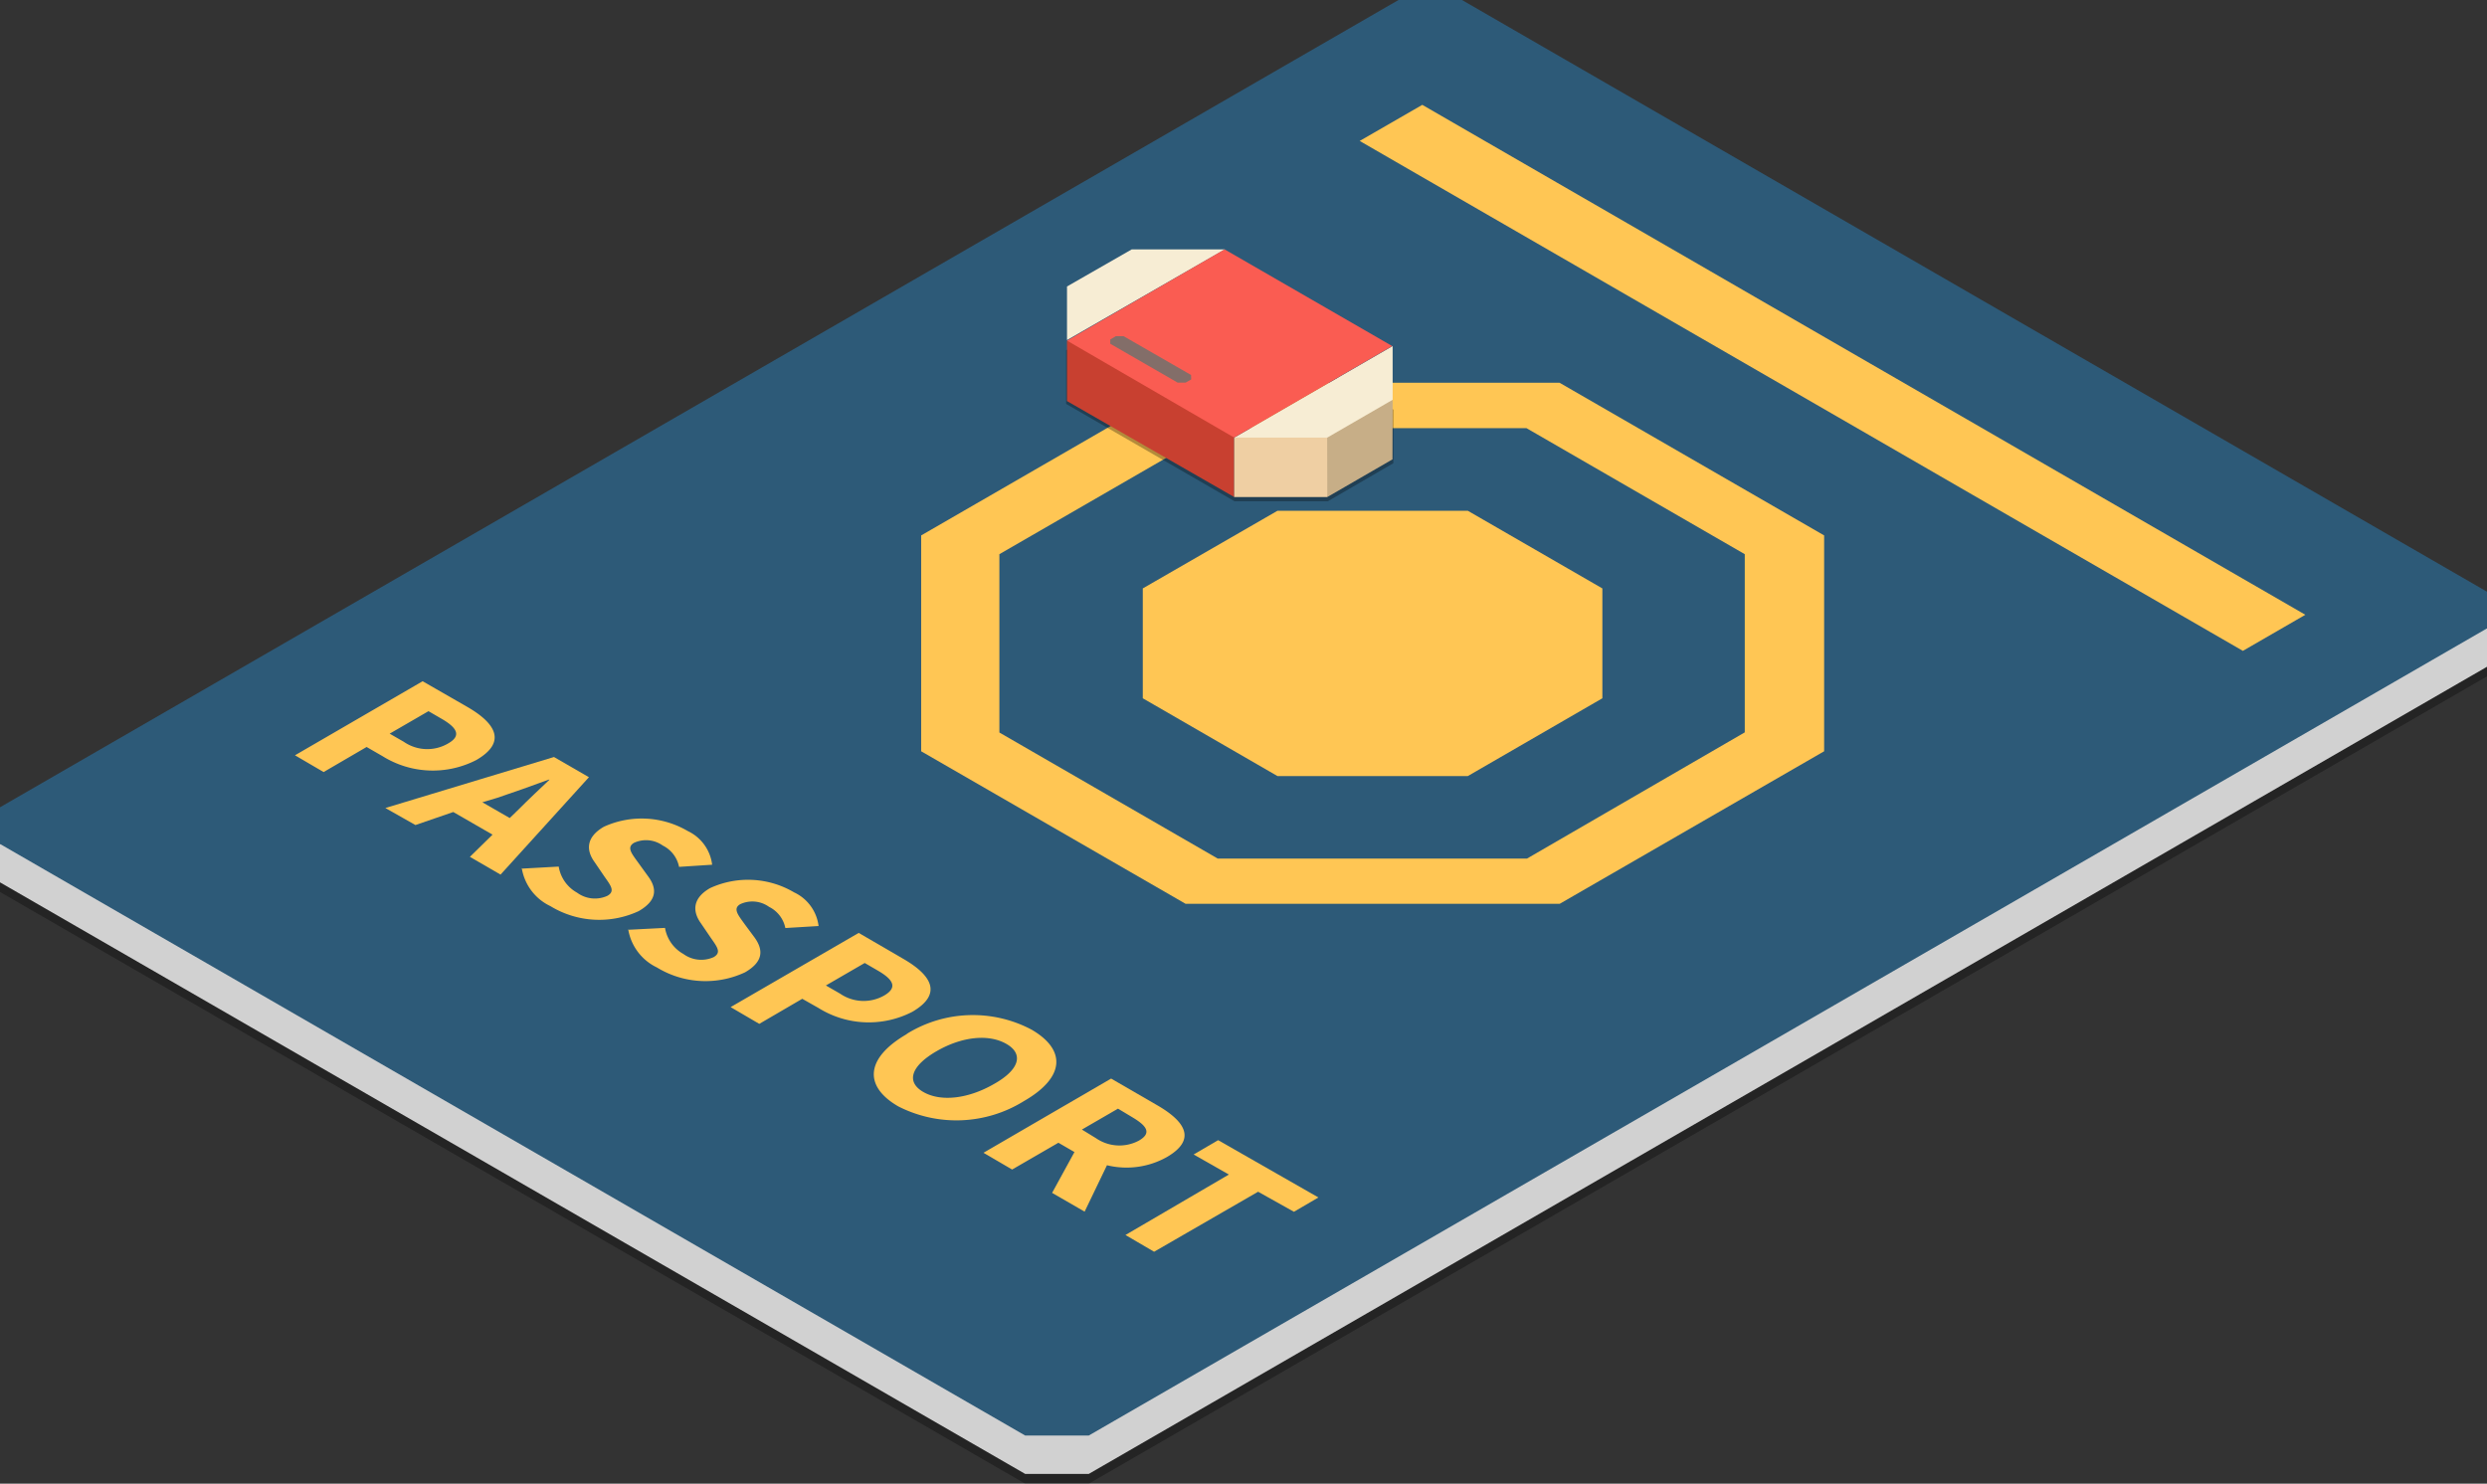 <svg xmlns="http://www.w3.org/2000/svg" xmlns:xlink="http://www.w3.org/1999/xlink" viewBox="0 0 173.6 103.58"><rect x="0" y="0" width="173.6" height="103.58" fill="#333333" stroke="none"/><defs><clipPath id="clip-path"><rect y="4.73" width="173.6" height="98.85" style="fill:none"/></clipPath><clipPath id="clip-path-2"><rect x="74.38" y="21.77" width="22.88" height="13.24" style="fill:none"/></clipPath></defs><g id="Layer_2" data-name="Layer 2"><g id="Group_12663" data-name="Group 12663"><g id="Group_12620" data-name="Group 12620" style="opacity:0.3"><g id="Group_12619" data-name="Group 12619"><g style="clip-path:url(#clip-path)"><g id="Group_12618" data-name="Group 12618"><path id="Path_34540" data-name="Path 34540" d="M102.05,4.73H97.62L0,61.1v1.17l71.56,41.31H76L173.6,47.22V46Z"/></g></g></g></g><path id="Path_34541" data-name="Path 34541" d="M0,58.91V61.6l71.56,41.3H76L173.6,46.55V43.87Z" style="fill:#d1d1d1"/><path id="Path_34542" data-name="Path 34542" d="M102.05,0H97.62L0,56.36v2.56l71.56,41.3H76L173.6,43.87V41.31Z" style="fill:#2d5a78"/><path id="Path_34543" data-name="Path 34543" d="M29.5,47.56l3.08,1.77c2,1.14,2.84,2.47.67,3.73a6.63,6.63,0,0,1-6.55-.27l-1.11-.64-3,1.75-2-1.17Zm-1.31,4.23a2.88,2.88,0,0,0,3.08.12c.94-.53.67-1.08-.43-1.72l-.93-.54L27.2,51.22Z" style="fill:#ffc654"/><path id="Path_34544" data-name="Path 34544" d="M38.67,52.85l2.44,1.41-6.17,6.8L32.8,59.82l1.58-1.55-2.74-1.58L29,57.6,26.9,56.41Zm-5,3.16,1.91,1.1.62-.6c.64-.65,1.46-1.41,2.16-2.08l-.06,0c-1.17.43-2.45.89-3.59,1.27Z" style="fill:#ffc654"/><path id="Path_34545" data-name="Path 34545" d="M36.47,60.64,39,60.5a2.55,2.55,0,0,0,1.28,1.82,2.1,2.1,0,0,0,2.12.22c.56-.32.23-.72-.22-1.36l-.68-1c-.55-.75-.66-1.7.65-2.46a6.36,6.36,0,0,1,5.86.3,3,3,0,0,1,1.7,2.35l-2.31.15a2.12,2.12,0,0,0-1.14-1.49,2,2,0,0,0-2-.19c-.55.32-.15.77.3,1.4l.68.94c.65.88.61,1.7-.66,2.43a6.54,6.54,0,0,1-6.16-.35,3.57,3.57,0,0,1-2-2.66" style="fill:#ffc654"/><path id="Path_34546" data-name="Path 34546" d="M43.88,64.91l2.54-.13A2.57,2.57,0,0,0,47.7,66.6a2.12,2.12,0,0,0,2.12.22c.56-.33.23-.72-.22-1.37l-.68-1c-.54-.75-.66-1.7.65-2.45a6.33,6.33,0,0,1,5.86.3,3,3,0,0,1,1.71,2.35l-2.32.14a2.12,2.12,0,0,0-1.14-1.48,2,2,0,0,0-2-.19c-.55.31-.15.77.3,1.4l.69.93c.64.89.6,1.7-.66,2.43a6.51,6.51,0,0,1-6.16-.34,3.6,3.6,0,0,1-2-2.67" style="fill:#ffc654"/><path id="Path_34547" data-name="Path 34547" d="M59.94,65.13,63,66.91c2,1.14,2.85,2.47.68,3.73a6.63,6.63,0,0,1-6.55-.27L56,69.73l-3,1.75-2-1.17Zm-1.3,4.24a2.9,2.9,0,0,0,3.08.13c.93-.54.67-1.09-.43-1.73l-.93-.54L57.65,68.8Z" style="fill:#ffc654"/><path id="Path_34548" data-name="Path 34548" d="M63.28,72.19A8.76,8.76,0,0,1,72,71.88c2.42,1.4,2.37,3.33-.54,5a8.92,8.92,0,0,1-8.76.36c-2.42-1.4-2.31-3.37.62-5.06m6.06,3.5c1.79-1,2.09-2.1.87-2.8s-3.07-.53-4.86.5-2.17,2.14-.95,2.85,3.14.49,4.94-.55" style="fill:#ffc654"/><path id="Path_34549" data-name="Path 34549" d="M77.56,75.3l3.23,1.87c1.9,1.1,2.79,2.37.66,3.61a5.75,5.75,0,0,1-4.18.57l-1.56,3.24-2.27-1.31L75,80.43l-1.12-.65-3.23,1.87-2-1.17ZM76.5,79.46a2.88,2.88,0,0,0,3,.17c.88-.51.6-1-.46-1.63l-1-.6-2.52,1.46Z" style="fill:#ffc654"/><path id="Path_34550" data-name="Path 34550" d="M85.78,82,83.32,80.6l1.71-1,7,4-1.71,1L87.82,83.2l-7.26,4.19-2-1.17Z" style="fill:#ffc654"/><path id="Path_34551" data-name="Path 34551" d="M127.33,37.38,108.86,26.72H82.76L64.3,37.38V52.45L82.76,63.1h26.11l18.46-10.65ZM106.59,59.94H85l-15.24-8.8V38.69L85,29.89h21.55l15.24,8.8V51.13Z" style="fill:#ffc654"/><path id="Path_34552" data-name="Path 34552" d="M102.46,35.66H89.17l-9.4,5.42v7.67l9.4,5.43h13.29l9.39-5.43V41.08Z" style="fill:#ffc654"/><path id="Path_34553" data-name="Path 34553" d="M156.56,45.44,94.91,9.84l4.37-2.52,61.64,35.6Z" style="fill:#ffc654"/><g id="Group_12644" data-name="Group 12644" style="opacity:0.3"><g id="Group_12643" data-name="Group 12643"><g style="clip-path:url(#clip-path-2)"><g id="Group_12642" data-name="Group 12642"><path id="Path_34630" data-name="Path 34630" d="M97.27,28.6,85.5,21.77H79l-4.58,2.68V28.2L86.18,35h6.5l4.58-2.66Z"/></g></g></g></g><path id="Path_34631" data-name="Path 34631" d="M85.5,17.41H79L74.48,20v3.74Z" style="fill:#f7edd4"/><path id="Path_34632" data-name="Path 34632" d="M97.2,32.07,92.65,34.7,91.87,30l3.49-1.53,1.85-.55Z" style="fill:#c7ae87"/><path id="Path_34633" data-name="Path 34633" d="M86.15,34.7,74.48,28V23.78l8.76,3.67,2.91,3.1Z" style="fill:#c84030"/><path id="Path_34634" data-name="Path 34634" d="M92.65,34.7h-6.5V30.55l4.08-1.34,2.41,1.34Z" style="fill:#efcfa3"/><path id="Path_34635" data-name="Path 34635" d="M86.15,30.55h6.5l4.56-2.64V24.16Z" style="fill:#f7edd4"/><path id="Path_34636" data-name="Path 34636" d="M86.15,30.55,74.48,23.78l11-6.37,11.7,6.75Z" style="fill:#fa5c52"/><path id="Path_34637" data-name="Path 34637" d="M83.14,26.18l-4.71-2.71h-.54l-.39.23V24l4.7,2.71h.56l.39-.22Z" style="fill:#836e69"/></g></g></svg>